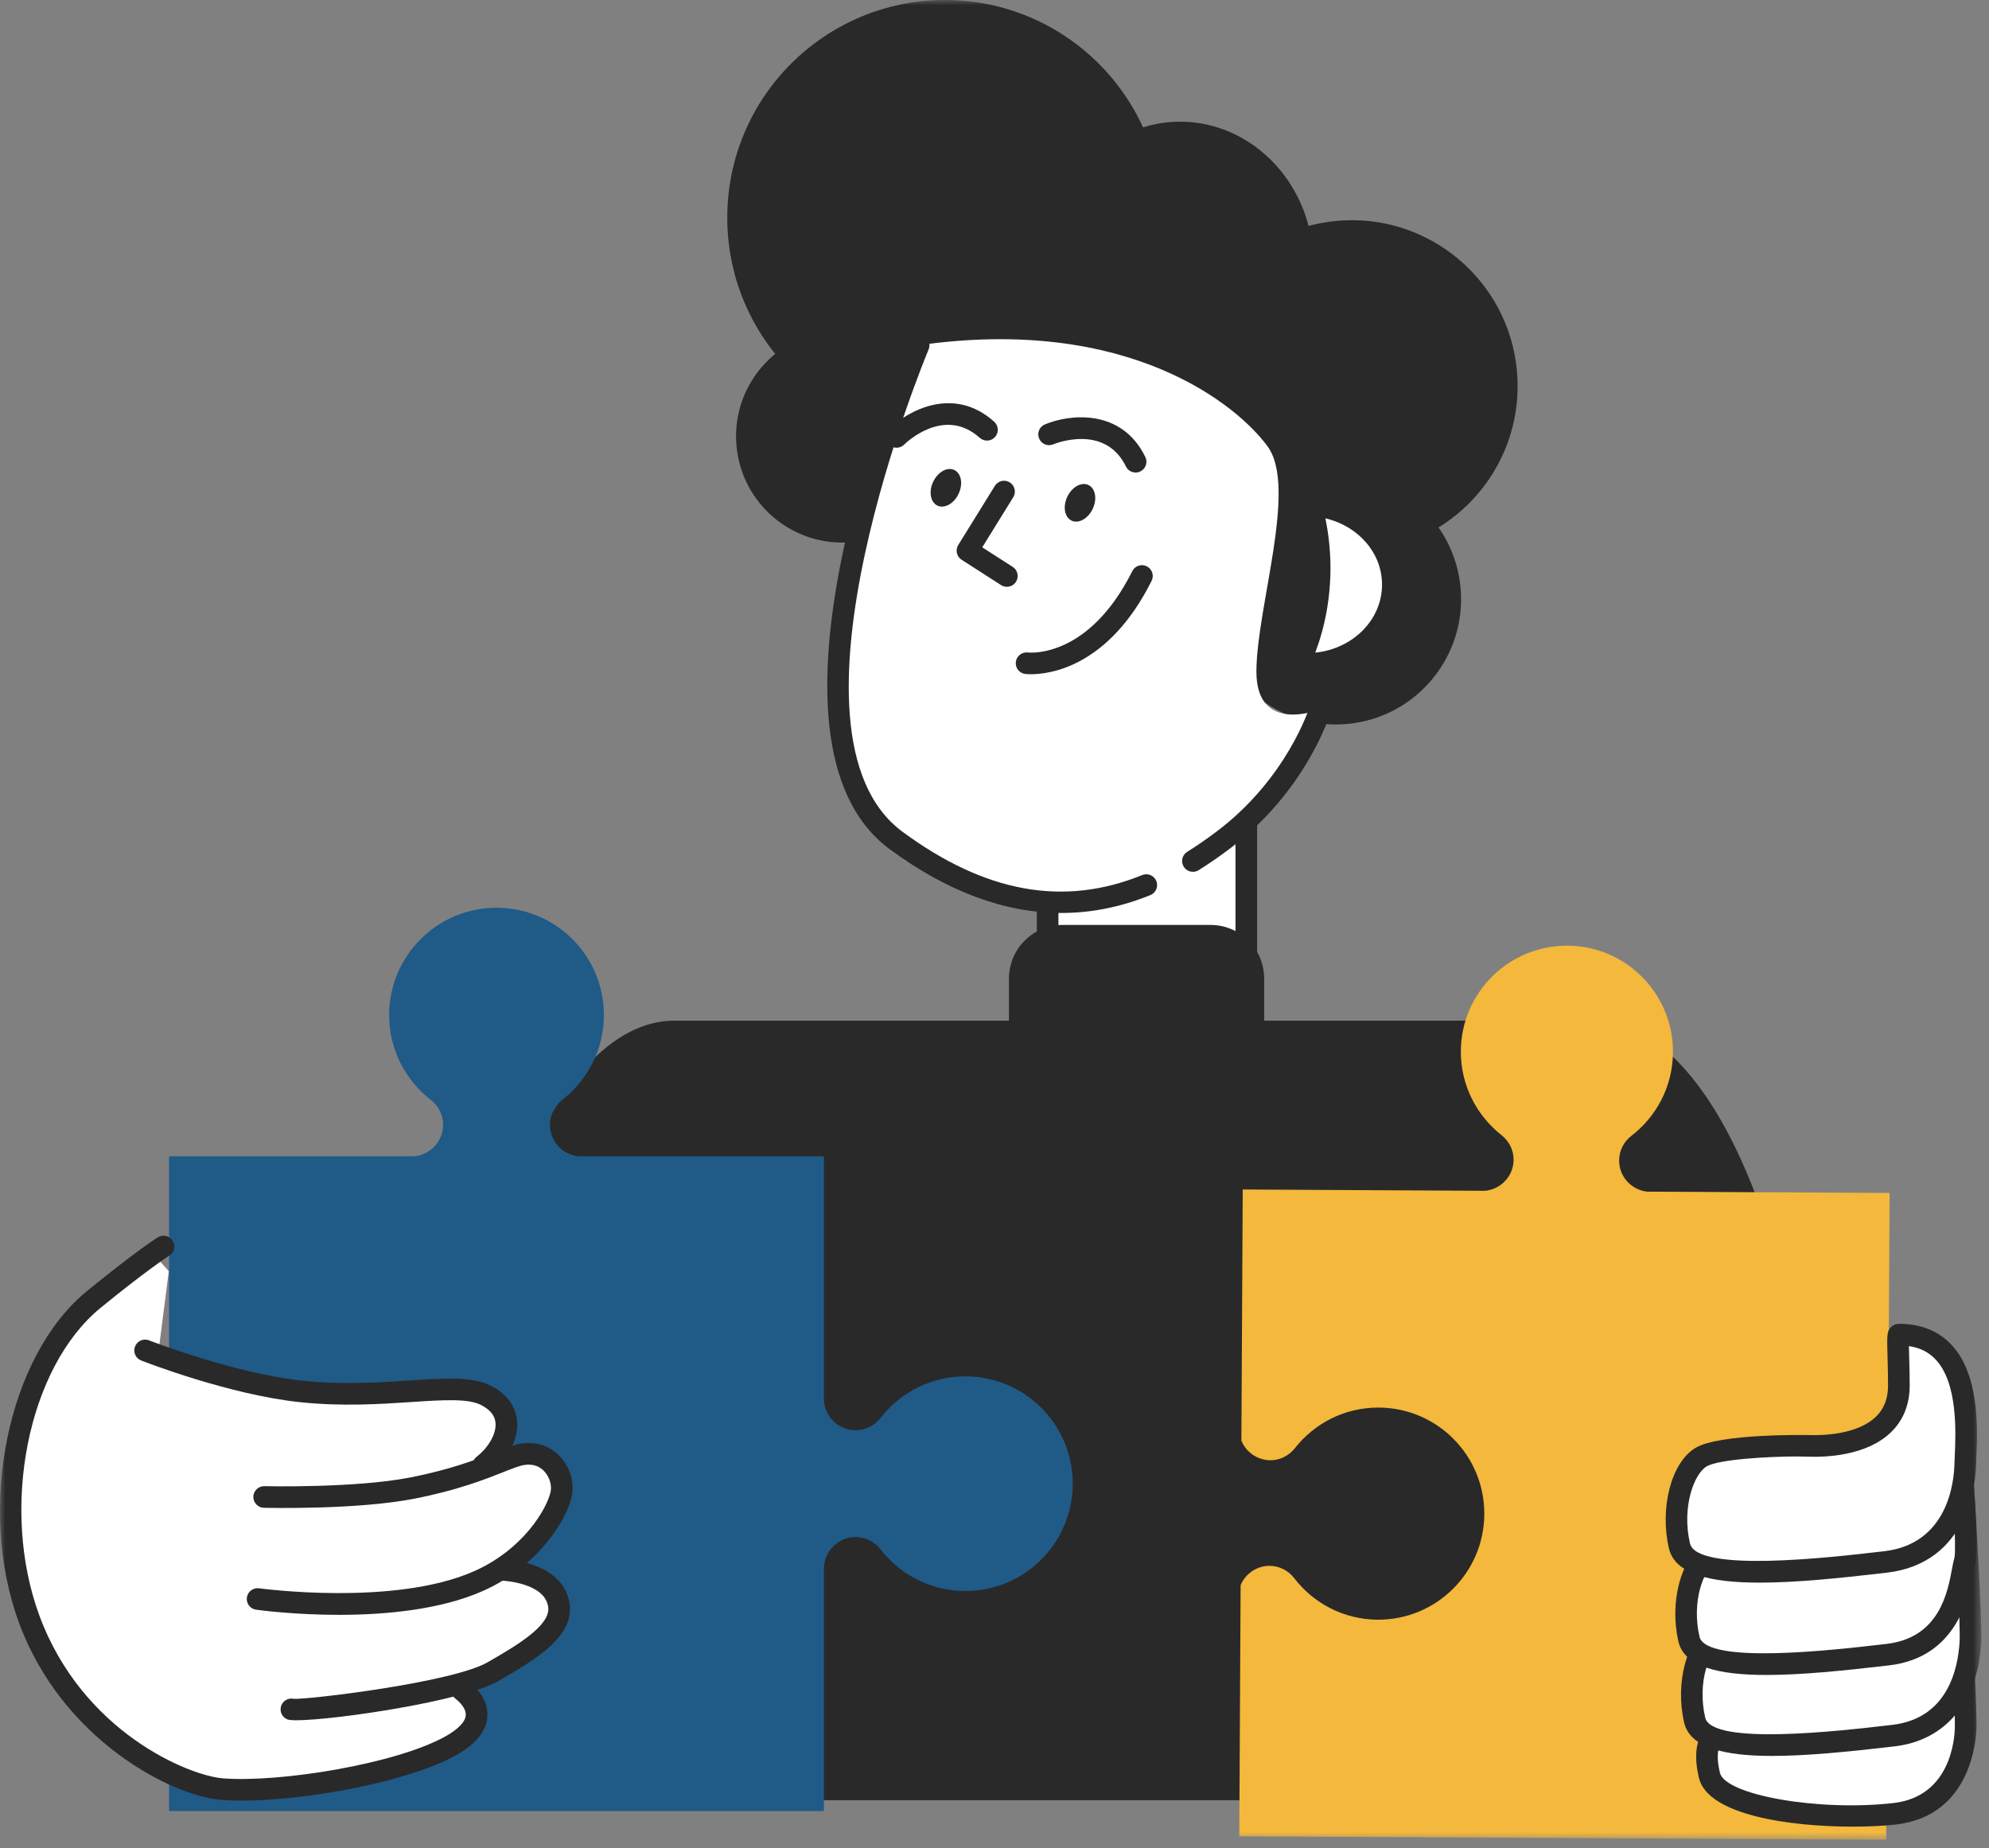 <?xml version="1.0" encoding="UTF-8"?>
<svg width="184px" height="171px" viewBox="0 0 184 171" version="1.1" xmlns="http://www.w3.org/2000/svg" xmlns:xlink="http://www.w3.org/1999/xlink">
    <rect x="0" y="0" width="184" height="171" fill="#808080" stroke="none"/>
    <title>analisi</title>
    <defs>
        <polygon id="path-1" points="0 170.21 183.29 170.21 183.29 0 0 0"></polygon>
    </defs>
    <g id="GRAFICA" stroke="none" stroke-width="1" fill="none" fill-rule="evenodd">
        <g id="Stili" transform="translate(-226, -5679)">
            <g id="analisi" transform="translate(226, 5679)">
                <path d="M168.242,166.552 L168.242,147.209 C168.242,118.058 158.939,94.427 147.464,94.427 L62.395,94.427 C50.919,94.427 41.617,118.058 41.617,147.209 L41.617,166.552 L168.242,166.552 Z" id="Fill-1" fill="#292929"></path>
                <mask id="mask-2" fill="white">
                    <use xlink:href="#path-1"></use>
                </mask>
                <g id="Clip-4"></g>
                <polygon id="Fill-3" fill="#FFFFFF" mask="url(#mask-2)" points="96.914 96.826 115.294 96.826 115.294 66.782 96.914 66.782"></polygon>
                <path d="M97.914,95.826 L114.294,95.826 L114.294,67.783 L97.914,67.783 L97.914,95.826 Z M115.294,97.826 L96.914,97.826 C96.361,97.826 95.914,97.379 95.914,96.826 L95.914,66.783 C95.914,66.23 96.361,65.783 96.914,65.783 L115.294,65.783 C115.847,65.783 116.294,66.23 116.294,66.783 L116.294,96.826 C116.294,97.379 115.847,97.826 115.294,97.826 L115.294,97.826 Z" id="Fill-5" fill="#292929" mask="url(#mask-2)"></path>
                <path d="M107.55,20.135 C107.55,31.255 98.535,40.27 87.415,40.27 C76.294,40.27 67.279,31.255 67.279,20.135 C67.279,9.015 76.294,0 87.415,0 C98.535,0 107.55,9.015 107.55,20.135" id="Fill-6" fill="#292929" mask="url(#mask-2)"></path>
                <path d="M121.444,23.143 C122.09,30.288 117.18,36.572 110.475,37.179 C103.77,37.785 97.811,32.485 97.165,25.34 C96.519,18.194 101.43,11.91 108.133,11.304 C114.838,10.697 120.797,15.998 121.444,23.143" id="Fill-7" fill="#292929" mask="url(#mask-2)"></path>
                <path d="M140.332,34.336 C141.096,42.777 134.872,50.238 126.431,51.002 C117.991,51.766 110.529,45.542 109.765,37.101 C109.002,28.661 115.225,21.199 123.666,20.435 C132.107,19.672 139.568,25.895 140.332,34.336" id="Fill-8" fill="#292929" mask="url(#mask-2)"></path>
                <path d="M135.116,54.39 C135.693,60.767 130.991,66.404 124.615,66.981 C118.238,67.558 112.601,62.856 112.024,56.479 C111.447,50.102 116.149,44.465 122.525,43.889 C128.902,43.312 134.539,48.013 135.116,54.39" id="Fill-9" fill="#292929" mask="url(#mask-2)"></path>
                <path d="M87.713,39.481 C88.203,44.889 84.216,49.669 78.808,50.158 C73.4,50.647 68.621,46.66 68.132,41.253 C67.642,35.845 71.629,31.065 77.037,30.576 C82.445,30.087 87.225,34.074 87.713,39.481" id="Fill-10" fill="#292929" mask="url(#mask-2)"></path>
                <path d="M122.611,47.957 C122.908,49.418 123.08,50.946 123.08,52.532 C123.08,55.357 122.566,58.017 121.672,60.38 C125.146,60.031 127.85,57.349 127.85,54.088 C127.85,51.129 125.62,48.652 122.611,47.957" id="Fill-11" fill="#FFFFFF" mask="url(#mask-2)"></path>
                <path d="M84.985,31.938 C84.985,31.938 69.71,68.043 82.902,77.763 C96.094,87.484 106.162,82.971 113.105,77.763 C120.048,72.556 122.131,65.613 122.131,65.613 C122.131,65.613 116.229,68.043 116.229,62.141 C116.229,56.239 120.048,45.13 117.271,41.311 C114.494,37.493 104.426,29.161 84.985,31.938" id="Fill-12" fill="#FFFFFF" mask="url(#mask-2)"></path>
                <path d="M98.189,84.466 C92.954,84.466 87.641,82.496 82.309,78.568 C68.638,68.496 83.427,33.052 84.064,31.548 C84.279,31.039 84.868,30.802 85.376,31.017 C85.883,31.232 86.121,31.819 85.906,32.327 C85.757,32.681 71.088,67.816 83.496,76.958 C91.154,82.601 98.406,83.91 105.665,80.958 C106.177,80.753 106.76,80.996 106.969,81.508 C107.177,82.02 106.93,82.604 106.418,82.812 C103.704,83.915 100.957,84.466 98.189,84.466" id="Fill-13" fill="#292929" mask="url(#mask-2)"></path>
                <path d="M82.935,41.425 C82.678,41.425 82.421,41.326 82.225,41.13 C81.836,40.738 81.838,40.105 82.23,39.715 C83.957,37.998 88.218,35.646 91.973,39.019 C92.384,39.388 92.418,40.02 92.049,40.431 C91.681,40.842 91.046,40.877 90.637,40.507 C87.333,37.539 83.789,40.987 83.64,41.135 C83.445,41.328 83.19,41.425 82.935,41.425" id="Fill-14" fill="#292929" mask="url(#mask-2)"></path>
                <path d="M88.68,45.685 C88.251,46.596 87.376,47.085 86.726,46.779 C86.075,46.472 85.896,45.486 86.325,44.575 C86.754,43.665 87.629,43.175 88.279,43.481 C88.929,43.788 89.109,44.774 88.68,45.685" id="Fill-15" fill="#292929" mask="url(#mask-2)"></path>
                <path d="M105.056,43.717 C104.686,43.717 104.329,43.511 104.157,43.155 C102.22,39.191 97.625,41.029 97.432,41.111 C96.921,41.32 96.337,41.079 96.126,40.57 C95.914,40.061 96.154,39.478 96.661,39.265 C98.908,38.323 103.74,37.743 105.953,42.279 C106.196,42.775 105.991,43.373 105.493,43.615 C105.353,43.685 105.203,43.717 105.056,43.717" id="Fill-16" fill="#292929" mask="url(#mask-2)"></path>
                <path d="M101.087,47.074 C100.658,47.985 99.783,48.474 99.133,48.168 C98.482,47.861 98.303,46.875 98.732,45.964 C99.161,45.054 100.036,44.564 100.686,44.87 C101.336,45.177 101.516,46.163 101.087,47.074" id="Fill-17" fill="#292929" mask="url(#mask-2)"></path>
                <path d="M93.143,54.289 C92.957,54.289 92.771,54.238 92.603,54.13 L88.957,51.787 C88.498,51.492 88.361,50.884 88.648,50.42 L92.033,44.952 C92.324,44.482 92.94,44.337 93.41,44.628 C93.879,44.919 94.024,45.535 93.734,46.005 L90.867,50.637 L93.685,52.448 C94.149,52.746 94.284,53.365 93.985,53.83 C93.794,54.127 93.472,54.289 93.143,54.289" id="Fill-18" fill="#292929" mask="url(#mask-2)"></path>
                <path d="M95.374,62.379 C95.071,62.379 94.885,62.358 94.842,62.352 C94.294,62.283 93.905,61.783 93.974,61.236 C94.043,60.691 94.546,60.3 95.083,60.367 C95.335,60.392 100.729,60.876 104.746,52.842 C104.992,52.347 105.594,52.148 106.088,52.395 C106.582,52.642 106.782,53.242 106.535,53.736 C102.549,61.709 97.094,62.379 95.374,62.379" id="Fill-19" fill="#292929" mask="url(#mask-2)"></path>
                <path d="M111.988,100.155 L98.296,100.155 C95.558,100.155 93.338,97.936 93.338,95.198 L93.338,90.532 C93.338,87.794 95.558,85.574 98.296,85.574 L111.988,85.574 C114.726,85.574 116.945,87.794 116.945,90.532 L116.945,95.198 C116.945,97.936 114.726,100.155 111.988,100.155" id="Fill-20" fill="#292929" mask="url(#mask-2)"></path>
                <path d="M110.356,80.658 C110.022,80.658 109.697,80.492 109.507,80.188 C109.213,79.72 109.356,79.102 109.825,78.81 C110.71,78.257 111.587,77.653 112.504,76.964 C119.109,72.012 121.153,65.392 121.172,65.326 C121.332,64.797 121.883,64.496 122.418,64.655 C122.948,64.814 123.248,65.372 123.088,65.9 C123.001,66.197 120.829,73.221 113.706,78.563 C112.742,79.287 111.819,79.923 110.885,80.506 C110.719,80.609 110.537,80.658 110.356,80.658" id="Fill-21" fill="#292929" mask="url(#mask-2)"></path>
                <path d="M154.764,97.356 C154.747,100.517 153.23,103.313 150.901,105.097 C150.23,105.625 149.789,106.434 149.784,107.355 C149.776,108.855 150.909,110.077 152.364,110.249 L174.804,110.369 L174.484,170.21 L114.644,169.89 L114.768,146.653 C114.821,146.524 114.883,146.41 114.951,146.295 C114.96,146.28 114.969,146.264 114.974,146.251 C115.048,146.14 115.119,146.031 115.202,145.932 C115.205,145.926 115.217,145.918 115.221,145.908 C115.373,145.726 115.547,145.568 115.736,145.429 C115.769,145.405 115.797,145.376 115.831,145.357 C115.895,145.311 115.97,145.275 116.04,145.234 C116.111,145.194 116.193,145.152 116.27,145.119 C116.335,145.087 116.4,145.063 116.463,145.039 C116.566,145.007 116.667,144.974 116.772,144.949 C116.83,144.938 116.884,144.921 116.939,144.911 C117.107,144.887 117.274,144.865 117.448,144.866 C118.37,144.871 119.18,145.315 119.71,145.986 C121.491,148.317 124.288,149.833 127.446,149.85 C132.864,149.879 137.282,145.506 137.311,140.09 C137.34,134.67 132.969,130.254 127.551,130.225 C124.389,130.208 121.579,131.693 119.769,134.008 C119.233,134.673 118.418,135.106 117.501,135.101 C117.326,135.1 117.16,135.079 116.991,135.046 C116.937,135.04 116.878,135.024 116.825,135.008 C116.72,134.983 116.62,134.952 116.517,134.918 C116.454,134.893 116.39,134.862 116.325,134.836 C116.249,134.802 116.167,134.76 116.096,134.714 C116.027,134.676 115.952,134.637 115.888,134.593 C115.855,134.568 115.827,134.545 115.794,134.52 C115.607,134.377 115.435,134.218 115.284,134.036 C115.281,134.024 115.269,134.018 115.266,134.011 C115.184,133.911 115.114,133.803 115.047,133.693 C115.036,133.679 115.027,133.662 115.018,133.647 C114.952,133.53 114.891,133.413 114.839,133.286 L114.964,110.049 L137.404,110.169 C138.864,110.013 140.012,108.802 140.02,107.303 C140.025,106.384 139.588,105.573 138.923,105.037 C136.613,103.224 135.123,100.415 135.14,97.251 C135.169,91.836 139.587,87.462 145.008,87.491 C150.426,87.52 154.793,91.941 154.764,97.356" id="Fill-22" fill="#F3B83C" mask="url(#mask-2)"></path>
                <path d="M76.222,167.554 L76.222,144.941 L76.225,144.941 C76.337,143.416 77.599,142.207 79.157,142.207 C80.084,142.207 80.907,142.651 81.446,143.327 C83.262,145.68 86.103,147.197 89.307,147.197 C94.789,147.197 99.237,142.75 99.237,137.265 C99.237,131.78 94.789,127.335 89.307,127.335 C86.108,127.335 83.264,128.853 81.446,131.202 C80.91,131.877 80.088,132.322 79.157,132.322 C77.599,132.322 76.337,131.116 76.225,129.588 L76.222,129.588 L76.222,106.978 L53.514,106.978 C52.033,106.82 50.875,105.586 50.875,104.061 C50.875,103.132 51.318,102.313 51.994,101.771 C54.342,99.955 55.866,97.115 55.866,93.915 C55.866,88.427 51.419,83.983 45.932,83.983 C40.45,83.983 35.999,88.427 35.999,93.915 C35.999,97.115 37.518,99.951 39.868,101.771 C40.545,102.307 40.99,103.129 40.99,104.061 C40.99,105.586 39.83,106.82 38.352,106.978 L15.642,106.978 L15.642,167.554 L76.222,167.554 Z" id="Fill-23" fill="#205A87" mask="url(#mask-2)"></path>
                <path d="M181.32,148.02 C181.32,148.02 181.887,157.584 181.84,159.845 C181.815,161.077 181.315,167.106 175.297,167.803 C169.276,168.5 158.881,167.489 158.131,164.229 C157.381,160.969 158.694,160.087 160.137,159.206 C161.583,158.325 167.459,158.209 168.984,158.27 C170.51,158.331 173.246,145.757 181.32,148.02" id="Fill-24" fill="#FFFFFF" mask="url(#mask-2)"></path>
                <path d="M167.994,159.253 C165.511,159.253 161.531,159.528 160.658,160.061 C159.359,160.854 158.501,161.377 159.105,164.005 C159.584,166.088 168.3,167.607 175.181,166.811 C180.443,166.2 180.819,160.885 180.841,159.825 C180.879,157.994 180.496,151.122 180.364,148.829 C176.244,148.143 173.771,152.098 171.612,156.253 C170.607,158.189 170.045,159.271 169.006,159.271 C168.985,159.271 168.965,159.271 168.944,159.27 C168.666,159.259 168.345,159.253 167.994,159.253 M171.397,168.996 C165.712,168.996 157.965,167.973 157.156,164.453 C156.299,160.729 157.831,159.442 159.617,158.354 C161.392,157.269 167.368,157.258 168.742,157.268 C169.006,156.933 169.462,156.054 169.838,155.331 C171.67,151.803 175.084,145.232 181.589,147.058 C182,147.173 182.292,147.535 182.317,147.961 C182.341,148.354 182.888,157.591 182.841,159.866 C182.823,160.694 182.47,167.98 175.412,168.797 C174.35,168.92 172.95,168.996 171.397,168.996" id="Fill-25" fill="#292929" mask="url(#mask-2)"></path>
                <path d="M181.712,139.066 C181.712,139.066 182.388,150.019 182.28,151.921 C182.203,153.261 181.707,159.815 175.164,160.574 C168.622,161.332 157.587,162.675 156.771,159.131 C155.957,155.587 157.115,152.185 158.685,151.227 C160.256,150.27 166.646,150.143 168.304,150.21 C169.961,150.277 172.937,136.606 181.712,139.066" id="Fill-26" fill="#FFFFFF" mask="url(#mask-2)"></path>
                <path d="M167.314,151.193 C164.772,151.193 160.224,151.461 159.205,152.082 C158.096,152.757 157.003,155.682 157.745,158.907 C158.345,161.518 170.232,160.138 174.709,159.62 L175.048,159.581 C180.123,158.992 181.13,154.494 181.281,151.865 C181.358,150.498 180.996,143.806 180.758,139.872 C176.163,139.035 173.456,143.405 171.082,147.977 C169.983,150.09 169.382,151.248 168.262,151.209 C167.998,151.198 167.676,151.193 167.314,151.193 M163.949,162.454 C159.503,162.454 156.335,161.701 155.795,159.355 C154.958,155.711 156.02,151.682 158.163,150.374 C160.102,149.193 166.687,149.189 168.081,149.207 C168.371,148.858 168.884,147.868 169.306,147.055 C171.288,143.241 174.971,136.138 181.981,138.103 C182.391,138.218 182.683,138.58 182.71,139.005 C182.737,139.454 183.388,150.039 183.277,151.978 C182.966,157.438 179.976,161.022 175.279,161.567 L174.939,161.607 C170.954,162.069 167.125,162.454 163.949,162.454" id="Fill-27" fill="#292929" mask="url(#mask-2)"></path>
                <path d="M181.183,131.576 C181.183,131.576 182.158,143.153 181.752,144.431 C181.329,145.767 181.178,152.324 174.635,153.083 C168.093,153.842 157.057,155.185 156.242,151.641 C155.427,148.097 156.586,144.694 158.157,143.736 C159.727,142.778 166.117,142.652 167.775,142.719 C169.432,142.786 172.408,129.116 181.183,131.576" id="Fill-28" fill="#FFFFFF" mask="url(#mask-2)"></path>
                <path d="M166.722,143.7 C164.145,143.7 159.706,143.963 158.678,144.59 C157.569,145.266 156.476,148.191 157.217,151.417 C157.818,154.028 169.716,152.648 174.194,152.128 L174.521,152.09 C179.398,151.524 180.171,147.348 180.586,145.105 C180.664,144.682 180.731,144.346 180.8,144.129 C180.993,143.336 180.678,137.665 180.247,132.385 C175.636,131.537 172.931,135.908 170.555,140.486 C169.457,142.598 168.861,143.735 167.735,143.718 C167.451,143.706 167.107,143.7 166.722,143.7 M163.419,154.964 C158.976,154.964 155.808,154.211 155.268,151.865 C154.43,148.219 155.493,144.189 157.637,142.883 C159.573,141.702 166.147,141.693 167.554,141.716 C167.843,141.367 168.358,140.377 168.78,139.564 C170.76,135.75 174.442,128.648 181.453,130.613 C181.856,130.725 182.146,131.076 182.18,131.492 C182.479,135.032 183.126,143.41 182.706,144.733 C182.655,144.896 182.612,145.151 182.553,145.469 C182.155,147.622 181.096,153.341 174.751,154.076 L174.424,154.114 C170.434,154.578 166.6,154.964 163.419,154.964" id="Fill-29" fill="#292929" mask="url(#mask-2)"></path>
                <path d="M175.663,123.474 C182.87,123.474 181.88,132.764 181.8,135.54 C181.76,136.929 181.207,143.721 174.425,144.507 C167.644,145.293 156.207,146.686 155.361,143.013 C154.517,139.339 155.717,135.814 157.346,134.821 C158.973,133.827 165.596,133.697 167.314,133.767 C168.559,133.816 175.663,133.91 175.663,128.17 C175.663,125.851 175.489,123.474 175.663,123.474" id="Fill-30" fill="#FFFFFF" mask="url(#mask-2)"></path>
                <path d="M166.216,134.749 C163.539,134.749 158.937,135.021 157.867,135.675 C156.707,136.383 155.564,139.432 156.336,142.79 C156.965,145.525 169.313,144.095 173.962,143.555 L174.31,143.515 C180.138,142.84 180.751,137.219 180.8,135.512 C180.807,135.304 180.818,135.06 180.829,134.786 C180.93,132.566 181.139,127.947 179.041,125.753 C178.404,125.086 177.597,124.685 176.59,124.538 C176.595,124.865 176.606,125.246 176.616,125.605 C176.638,126.379 176.663,127.279 176.663,128.171 C176.663,129.943 176.076,131.407 174.919,132.52 C172.622,134.728 168.802,134.825 167.275,134.767 C166.978,134.755 166.618,134.749 166.216,134.749 M162.79,146.422 C158.207,146.422 154.942,145.647 154.387,143.238 C153.522,139.475 154.615,135.316 156.825,133.968 C159.053,132.606 167.277,132.765 167.354,132.769 C168.353,132.806 171.741,132.8 173.532,131.078 C174.293,130.347 174.663,129.395 174.663,128.171 C174.663,127.299 174.638,126.419 174.617,125.662 C174.556,123.511 174.547,123.18 174.93,122.785 C175.118,122.592 175.393,122.475 175.663,122.475 C177.661,122.475 179.284,123.112 180.487,124.371 C183.175,127.183 182.941,132.379 182.827,134.876 C182.816,135.138 182.805,135.371 182.8,135.57 C182.756,137.073 182.154,144.619 174.54,145.501 L174.193,145.542 C170.056,146.021 166.083,146.422 162.79,146.422" id="Fill-31" fill="#292929" mask="url(#mask-2)"></path>
                <path d="M15.615,117.612 L14.646,125.178 C14.646,125.178 20.686,127.512 23.948,128.049 C27.21,128.586 32.838,129.118 36.278,128.817 C39.717,128.516 43.462,127.792 44.98,129.106 C46.498,130.42 47.558,132.368 46.384,133.988 C45.211,135.609 48.342,134.547 48.342,134.547 C48.342,134.547 51.507,134.477 51.767,136.49 C52.026,138.504 51.397,140.411 49.962,141.948 C48.526,143.486 47.071,144.902 47.071,144.902 C47.071,144.902 49.942,144.941 50.739,146.806 C51.536,148.671 52.102,150.262 50.506,151.576 C48.91,152.89 43.967,155.861 43.967,155.861 L41.628,156.422 C41.628,156.422 44.251,157.248 44.28,158.987 C44.309,160.726 38.038,164.345 33.224,164.617 C28.409,164.889 19.252,167.599 12.784,162.593 C6.316,157.587 0.293,151.077 0.468,142.829 C0.643,134.58 2.909,126.557 5.882,123.342 C8.855,120.126 14.551,116.412 14.551,116.412 L15.615,117.612 Z" id="Fill-32" fill="#FFFFFF" mask="url(#mask-2)"></path>
                <path d="M44.707,136.565 C44.408,136.565 44.113,136.432 43.916,136.178 C43.577,135.742 43.657,135.113 44.093,134.775 C45.209,133.91 45.928,132.621 45.84,131.64 C45.78,130.965 45.348,130.426 44.518,129.994 C43.314,129.365 40.986,129.519 38.039,129.714 C35.193,129.902 31.652,130.139 27.752,129.726 C21.199,129.037 13.389,125.999 13.059,125.869 C12.545,125.668 12.291,125.087 12.493,124.574 C12.694,124.058 13.277,123.802 13.788,124.007 C13.866,124.038 21.682,127.077 27.961,127.738 C31.69,128.129 35.137,127.901 37.907,127.718 C41.17,127.504 43.743,127.334 45.443,128.22 C47.264,129.171 47.747,130.508 47.832,131.462 C48.014,133.495 46.592,135.368 45.319,136.355 C45.137,136.497 44.921,136.565 44.707,136.565" id="Fill-33" fill="#292929" mask="url(#mask-2)"></path>
                <path d="M31.355,149.402 C27.194,149.402 23.954,148.963 23.691,148.925 C23.143,148.849 22.762,148.344 22.838,147.798 C22.915,147.25 23.424,146.867 23.966,146.945 C24.093,146.964 36.458,148.634 43.837,145.374 C48.456,143.334 50.617,139.527 50.938,138.004 C51.068,137.395 50.821,136.616 50.337,136.108 C50.011,135.765 49.428,135.389 48.501,135.535 C48.044,135.608 47.38,135.871 46.541,136.205 C44.867,136.869 42.339,137.872 38.322,138.657 C33.025,139.693 24.762,139.506 24.413,139.497 C23.86,139.483 23.424,139.024 23.436,138.472 C23.451,137.928 23.895,137.497 24.436,137.497 L24.46,137.497 C24.546,137.501 32.855,137.689 37.938,136.694 C41.773,135.945 44.199,134.982 45.803,134.345 C46.794,133.952 47.511,133.668 48.184,133.56 C49.58,133.341 50.856,133.753 51.786,134.729 C52.724,135.716 53.16,137.165 52.895,138.418 C52.431,140.611 49.782,144.935 44.645,147.204 C40.678,148.956 35.547,149.402 31.355,149.402" id="Fill-34" fill="#292929" mask="url(#mask-2)"></path>
                <path d="M27.425,159.154 C27.009,159.154 26.719,159.129 26.584,159.074 C26.071,158.868 25.823,158.285 26.029,157.773 C26.218,157.306 26.716,157.06 27.189,157.174 C28.576,157.241 41.807,155.666 45.088,153.8 C48.043,152.117 50.913,150.338 50.715,148.702 C50.44,146.418 46.507,146.243 46.467,146.241 C45.916,146.22 45.485,145.758 45.505,145.206 C45.525,144.655 45.987,144.208 46.537,144.243 C46.769,144.251 52.22,144.48 52.701,148.462 C53.047,151.323 49.905,153.359 46.076,155.538 C42.799,157.403 30.855,159.154 27.425,159.154" id="Fill-35" fill="#292929" mask="url(#mask-2)"></path>
                <path d="M22.332,166.589 C21.66,166.589 21.033,166.567 20.462,166.523 C15.92,166.167 5.774,161.005 1.769,150.167 C-2.17,139.508 0.706,125.438 8.05,119.442 C12.517,115.793 14.509,114.529 14.591,114.478 C15.06,114.186 15.676,114.323 15.97,114.79 C16.264,115.257 16.124,115.874 15.657,116.169 C15.639,116.183 13.664,117.439 9.315,120.99 C2.571,126.496 -0.025,139.541 3.645,149.474 C7.631,160.26 17.481,164.282 20.618,164.528 C25.895,164.942 36.639,163.196 41.208,160.645 C42.387,159.987 43.055,159.29 43.088,158.683 C43.131,157.899 42.175,157.194 42.165,157.186 C41.717,156.867 41.608,156.244 41.925,155.794 C42.242,155.346 42.859,155.234 43.311,155.548 C43.502,155.68 45.178,156.9 45.086,158.774 C45.019,160.136 44.042,161.353 42.183,162.392 C37.748,164.869 28.303,166.589 22.332,166.589" id="Fill-36" fill="#292929" mask="url(#mask-2)"></path>
            </g>
        </g>
    </g>
</svg>